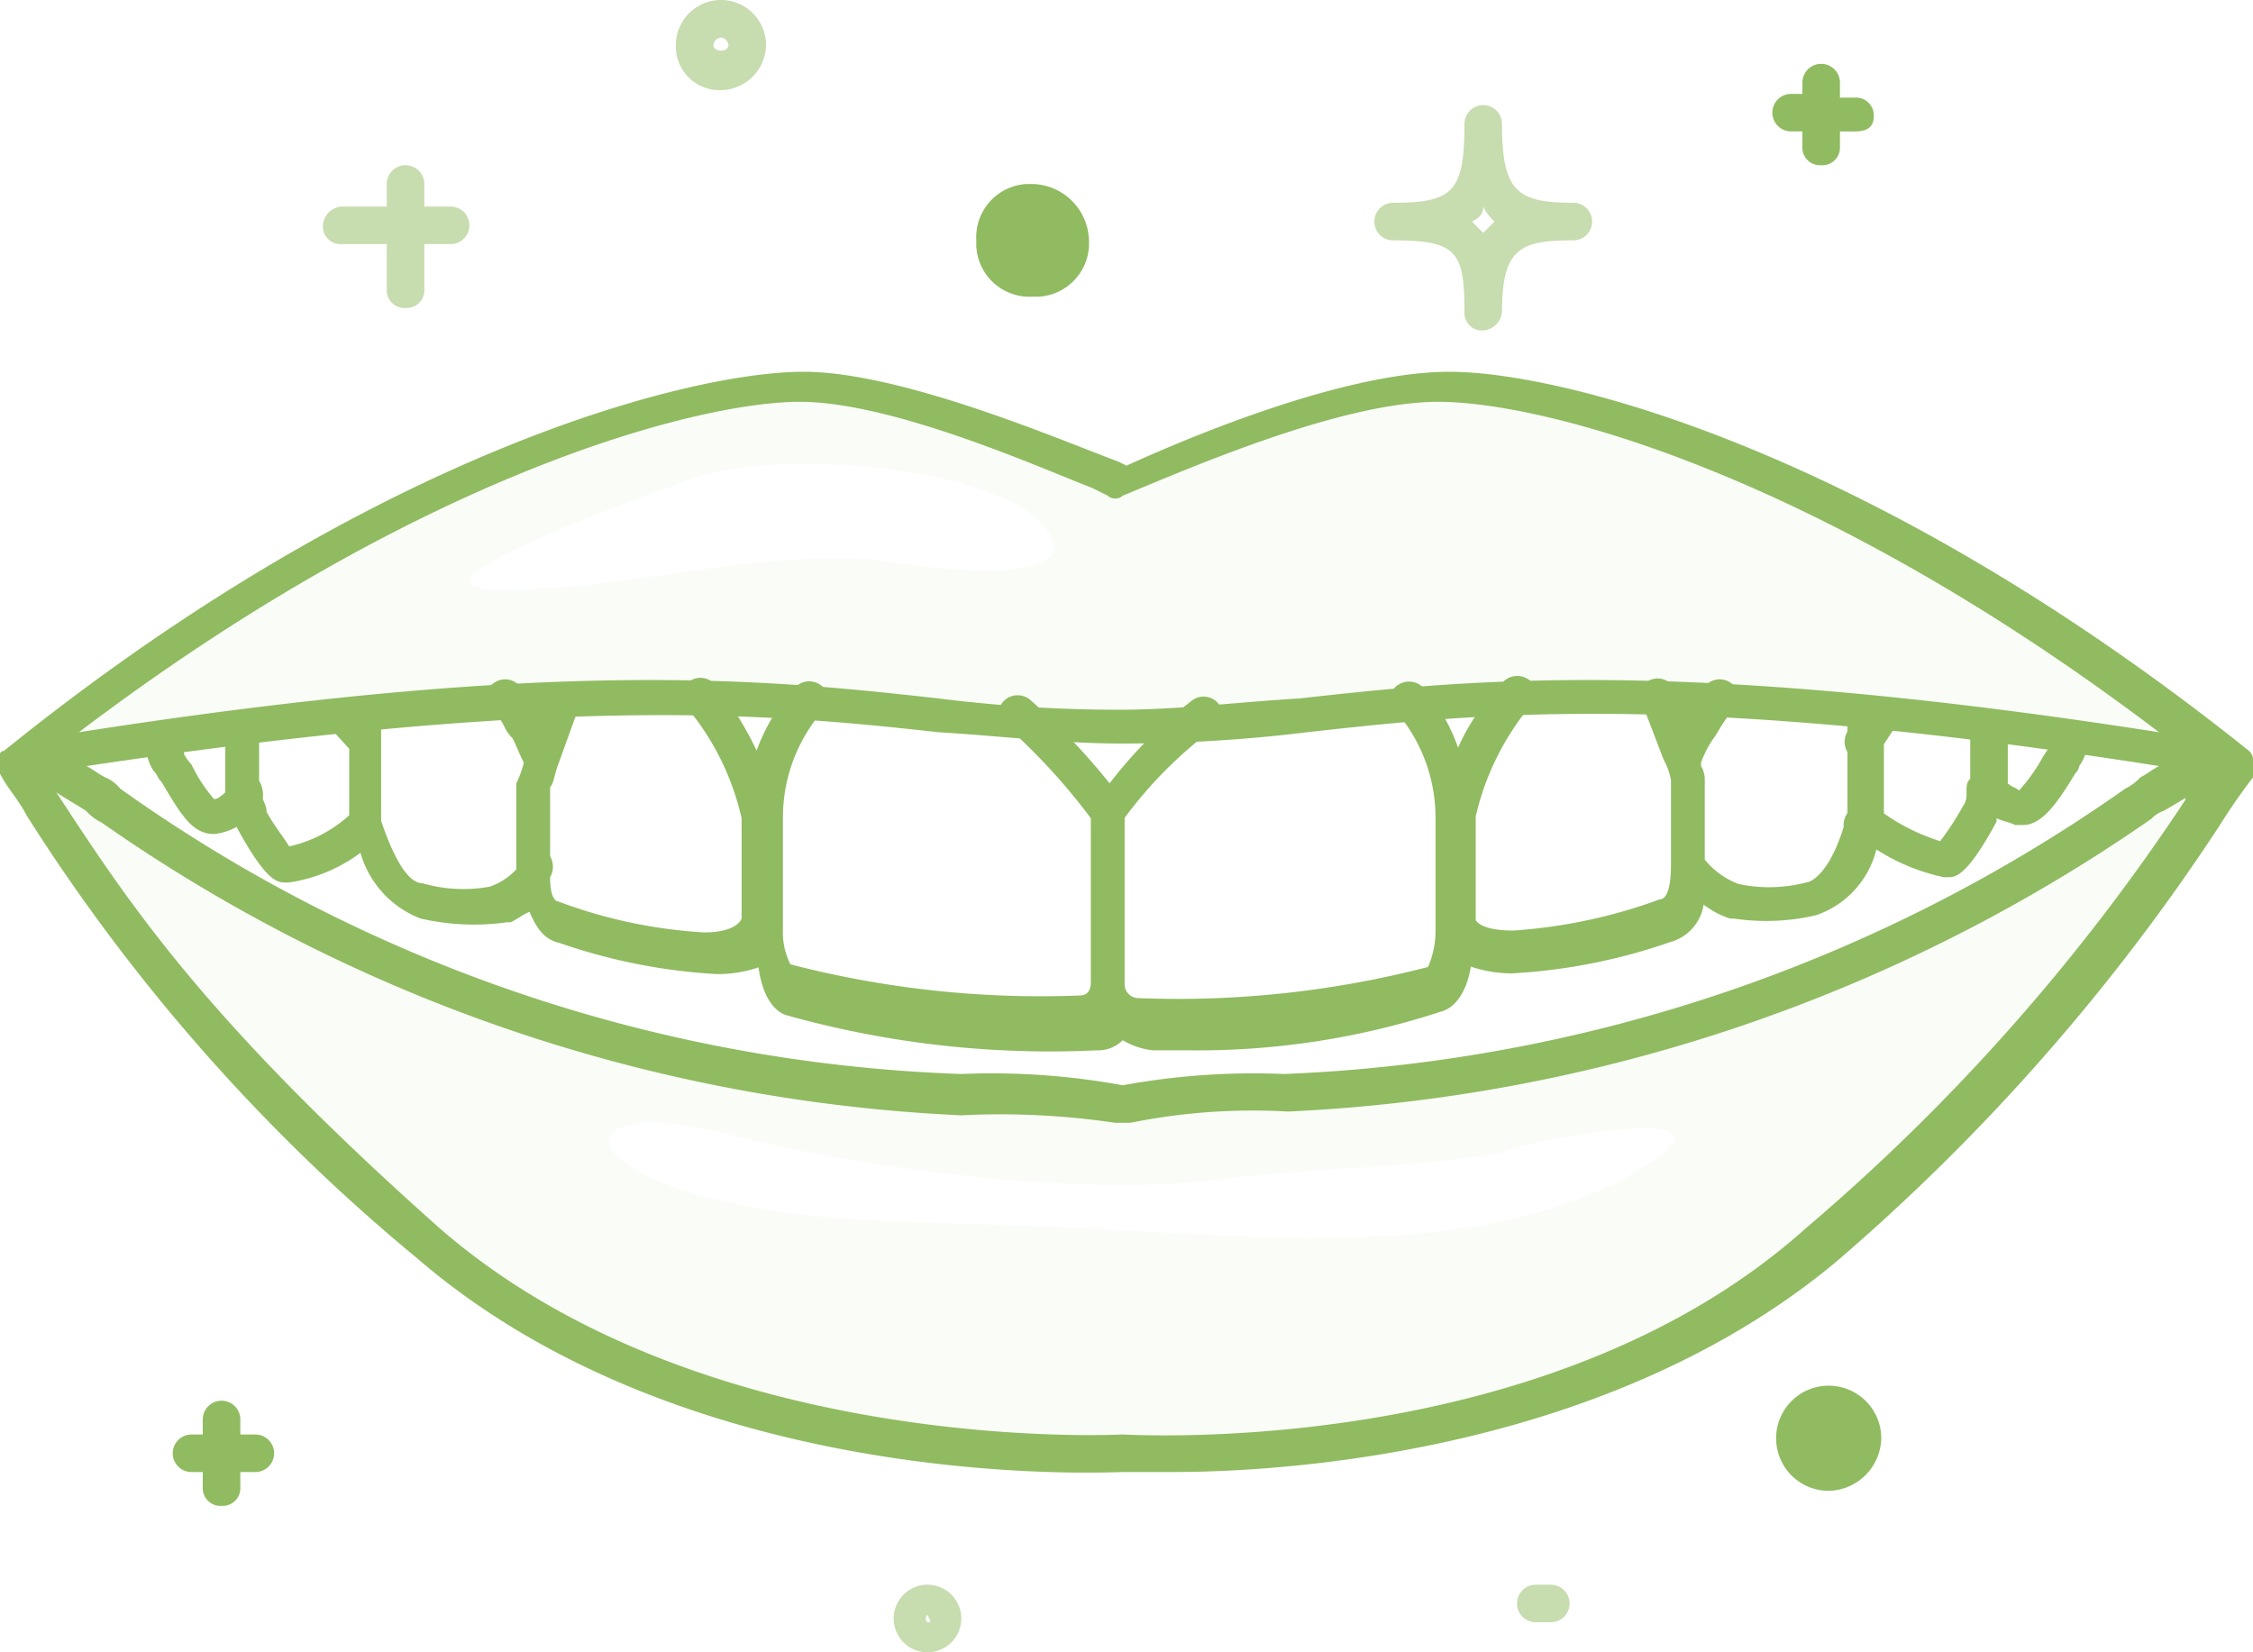 <svg xmlns="http://www.w3.org/2000/svg" viewBox="0 0 60 44"><path d="M29.9,25c6.3,0,10.3-2.4,29.5.9-9.6-7.8-17.8-10-21-10-2.8,0-7.4,2.1-8.6,2.6-1.1-.5-5.7-2.6-8.6-2.6-3.1,0-11.3,2.3-21,10C19.6,22.6,23.6,25,29.9,25ZM13.3,21.2c-3.4,0,5.3-3,5-2.9,2.2-.9,8-.4,9.4,1.1,1.9,2-3.9,1.1-4.5,1C19.6,20.2,17,21.2,13.3,21.2Zm43.9,5.5c-1.2.8-9,7.2-23,8-3.6,0-4.3.3-4.3.3s-.6-.3-4.3-.3c-14-.8-21.8-7.2-23-8a4.75,4.75,0,0,0-2.2-.9,51.07,51.07,0,0,0,11,12.8c7.1,6.3,18.5,5.6,18.5,5.6s11.4.8,18.5-5.6,8.7-9.3,11-12.8A8.78,8.78,0,0,0,57.2,26.7ZM43.9,36.5c-4.2,2.7-10.6,1.9-15.3,1.7-3.2-.2-6.6,0-9.7-.8-3.9-1-3.4-2.7.5-1.7,3.5.9,9.4,1.7,13.1,1.2,2.5-.3,5-.3,7.5-.7-.3-.1,6.8-1.6,3.9.3C41.5,38,44.3,36.2,43.9,36.5Z" transform="translate(0 -5.5)" fill="#90bb61" style="opacity:0.05;isolation:isolate"></path><path d="M31.7,33.47h-1a2,2,0,0,1-.8-.27.93.93,0,0,1-.7.27,26,26,0,0,1-8.2-.92c-.4-.09-.7-.55-.8-1.29a3.38,3.38,0,0,1-1.1.18,15.35,15.35,0,0,1-4.2-.83c-.4-.09-.6-.37-.8-.83-.2.09-.3.18-.5.28h-.1a6.35,6.35,0,0,1-2.3-.1,2.65,2.65,0,0,1-1.6-1.75A4.26,4.26,0,0,1,7.7,29H7.6c-.2,0-.5,0-1.3-1.48h0a1.56,1.56,0,0,1-.6.19c-.6,0-.9-.56-1.4-1.39-.1-.09-.1-.18-.2-.28a1.15,1.15,0,0,1-.2-.74.45.45,0,0,1,.44-.46H4.4a.47.47,0,0,1,.5.41v.33a1.31,1.31,0,0,0,.2.28,4.28,4.28,0,0,0,.6.92c.1,0,.2-.09.3-.18V25a.44.44,0,0,1,.44-.46H6.5c.3,0,.4.18.4.46v1.29a.74.74,0,0,1,.1.46c0,.09.1.19.1.37.2.37.5.74.6.92a3.51,3.51,0,0,0,1.6-.83V25.44L8.9,25A.43.43,0,0,1,9,24.34H9a.5.5,0,0,1,.5,0,.5.5,0,0,1,.65.19.41.41,0,0,1,0,.18v.65h0v2h0c.5,1.48.9,1.66,1.1,1.66a3.91,3.91,0,0,0,1.8.09,1.75,1.75,0,0,0,.7-.46V26.36a2.79,2.79,0,0,0,.2-.55c-.1-.19-.2-.46-.3-.65a1.05,1.05,0,0,1-.2-.27,1.85,1.85,0,0,0-.4-.56.43.43,0,0,1,.1-.64.51.51,0,0,1,.7.09,5.52,5.52,0,0,1,.4.55c0,.09.1.09.1.19l.2-.56a.48.48,0,0,1,.6-.27.43.43,0,0,1,.3.55h0l-.6,1.66c-.1.28-.1.46-.2.56V28.3a.56.56,0,0,1,0,.56c0,.64.2.64.2.64a13.25,13.25,0,0,0,3.9.83c.9,0,1-.37,1-.37V27.29a7,7,0,0,0-1.5-3,.43.43,0,0,1,.1-.64.51.51,0,0,1,.7.09,8.43,8.43,0,0,1,1.1,1.75,4.88,4.88,0,0,1,1-1.66.52.52,0,0,1,.7-.09.43.43,0,0,1,.1.64h0a4.35,4.35,0,0,0-1.1,2.87v3a1.88,1.88,0,0,0,.2.93,26.57,26.57,0,0,0,7.7.83c.3,0,.3-.28.3-.37V27.29a16.44,16.44,0,0,0-2.3-2.5.43.43,0,0,1,0-.64.52.52,0,0,1,.7,0h0a18.25,18.25,0,0,1,2.1,2.21,12.11,12.11,0,0,1,2.2-2.21.51.51,0,0,1,.7.09.43.43,0,0,1-.1.64h0a11.38,11.38,0,0,0-2.4,2.4v4.43a.37.37,0,0,0,.38.37h0a26.57,26.57,0,0,0,7.7-.83,2.41,2.41,0,0,0,.2-1v-3a4.34,4.34,0,0,0-1.1-2.86.44.44,0,0,1,.1-.65.53.53,0,0,1,.7.1h0a4.93,4.93,0,0,1,.9,1.57A5.93,5.93,0,0,1,40,23.69a.53.53,0,0,1,.7-.1.44.44,0,0,1,.1.65h0a7.14,7.14,0,0,0-1.5,3V30s.1.28,1,.28a14,14,0,0,0,3.9-.83c.1,0,.3-.09.3-.92V26.27a1.82,1.82,0,0,0-.2-.55l-.6-1.57a.44.44,0,0,1,.3-.56.49.49,0,0,1,.6.28h0l.2.65a2.87,2.87,0,0,1,.6-.74.51.51,0,0,1,.7-.09.43.43,0,0,1,.1.64,5.33,5.33,0,0,0-.5.74,2.8,2.8,0,0,0-.4.74v.09a.69.69,0,0,1,.1.37v2.12h0a2.11,2.11,0,0,0,.9.65A3.91,3.91,0,0,0,48.1,29c.1,0,.6-.19,1-1.48a.55.55,0,0,1,.1-.37V25.53a.54.54,0,0,1,0-.55h0v-.37a.58.58,0,0,1,.66-.47h0c.2-.1.3-.1.5.09a.43.43,0,0,1,.11.63v0l-.3.46v1.84a5.38,5.38,0,0,0,1.5.74,8.07,8.07,0,0,0,.6-.92.55.55,0,0,0,.1-.37c0-.18,0-.28.1-.37V24.89a.5.5,0,0,1,1,0v1.47c.1.1.2.1.3.19a4.72,4.72,0,0,0,.6-.83c.1-.19.2-.28.2-.37h0v-.19a.5.5,0,0,1,1,0,1,1,0,0,1-.2.74.3.3,0,0,1-.1.19c-.5.83-.9,1.38-1.4,1.38h-.2c-.2-.09-.3-.09-.5-.18v.09c-.8,1.48-1.1,1.48-1.3,1.48h-.1a5.39,5.39,0,0,1-1.8-.74,2.48,2.48,0,0,1-1.6,1.75,5.82,5.82,0,0,1-2.2.09h-.1a2.35,2.35,0,0,1-.7-.37,1.23,1.23,0,0,1-.9,1,15.35,15.35,0,0,1-4.2.83h0a3.38,3.38,0,0,1-1.1-.18c-.1.64-.4,1.1-.8,1.2A20.79,20.79,0,0,1,31.7,33.47Z" transform="translate(0 -5.5)" fill="#90bb61"></path><path d="M31.2,44.7H29.9c-.4,0-11.5.6-18.8-5.7A49.84,49.84,0,0,1,.7,27.2c-.2-.4-.5-.7-.7-1.1V26H0v-.1H0v-.2H0v-.1H0a.09.09,0,0,1,.1-.1h0c9.9-8,18.3-10.1,21.3-10.1,2.6,0,6.8,1.8,8.4,2.4l.2.1c2.2-1,6-2.5,8.6-2.5,3,0,11.3,2.1,21.3,10.1h0a.35.35,0,0,1,.1.2v.1h0V26h0v.1h0v.1c-.32.42-.62.85-.9,1.3A55,55,0,0,1,48.9,39.1C42.9,44.1,34.5,44.7,31.2,44.7Zm-1.3-1c.2,0,11.3.7,18.2-5.5A54,54,0,0,0,58.2,26.8a.09.09,0,0,1,.1-.1c-.2.1-.5.3-.7.4a.77.77,0,0,0-.3.2,43.77,43.77,0,0,1-23,7.8h0a16.43,16.43,0,0,0-4.2.3h-.4a20.84,20.84,0,0,0-4.1-.2A43.32,43.32,0,0,1,2.7,27.4a1.31,1.31,0,0,1-.4-.3c-.3-.2-.5-.3-.8-.5h0c1.9,2.9,3.9,6,10.2,11.6C18.7,44.3,29.8,43.7,29.9,43.7Zm-4.3-9.6a19.38,19.38,0,0,1,4.3.3,19.38,19.38,0,0,1,4.3-.3,41.76,41.76,0,0,0,22.4-7.6,1.31,1.31,0,0,0,.4-.3c.2-.1.3-.2.5-.3-12.7-2-18.2-1.4-22.7-.9a40.16,40.16,0,0,1-4.9.3c-1.7,0-3.2-.2-4.9-.3-4.5-.5-10-1-22.7.9.2.1.3.2.5.3a1,1,0,0,1,.4.3A41,41,0,0,0,25.6,34.1ZM21.3,16.2c-2.7,0-10.1,1.9-19.2,8.8,12.8-2,18.4-1.4,22.9-.9a38.54,38.54,0,0,0,4.8.3c1.6,0,3.1-.2,4.8-.3,4.5-.5,10.1-1.1,22.9.9-9.1-6.9-16.4-8.8-19.2-8.8-2.6,0-6.7,1.8-8.4,2.5a.3.3,0,0,1-.4,0l-.4-.2C27.8,18,23.8,16.2,21.3,16.2Z" transform="translate(0 -5.5)" fill="#90bb61"></path><path d="M24.7,49.5a.9.9,0,1,1,.9-.9A.9.9,0,0,1,24.7,49.5Zm0-1h0a.13.13,0,0,0,0,.2h0C24.8,48.7,24.8,48.7,24.7,48.5Zm16.6.2h-.4a.5.5,0,1,1,0-1h.4a.5.5,0,0,1,0,1ZM39.5,14.3a.47.47,0,0,1-.5-.44V13.8c0-1.6-.2-1.9-1.9-1.9a.5.5,0,0,1,0-1c1.6,0,1.9-.3,1.9-2.1a.5.5,0,1,1,1,0c0,1.8.4,2.1,1.9,2.1a.5.5,0,0,1,0,1c-1.4,0-1.9.2-1.9,1.9A.54.54,0,0,1,39.5,14.3Zm-.3-2.9.3.3.3-.3a1.31,1.31,0,0,1-.3-.4C39.5,11.2,39.4,11.3,39.2,11.4ZM10.8,13.7a.47.47,0,0,1-.5-.44V12H9.1a.47.47,0,0,1-.5-.44V11.5a.54.54,0,0,1,.5-.5h1.2v-.6a.5.5,0,0,1,1,0V11H12a.5.5,0,0,1,0,1h-.7v1.2a.47.47,0,0,1-.44.5Zm8.4-5.8A1.16,1.16,0,0,1,18,6.78V6.7a1.2,1.2,0,1,1,2.4,0h0A1.22,1.22,0,0,1,19.2,7.9Zm0-1.4a.22.22,0,0,0-.2.2c0,.2.4.2.4,0A.22.22,0,0,0,19.2,6.5Z" transform="translate(0 -5.5)" fill="#90bb61" style="opacity:0.5;isolation:isolate"></path><path d="M5.9,45.6a.47.47,0,0,1-.5-.44V44.7H5.1a.5.5,0,0,1,0-1h.3v-.4a.5.5,0,0,1,1,0v.4h.4a.5.5,0,0,1,0,1H6.4v.4a.47.47,0,0,1-.44.5Z" transform="translate(0 -5.5)" fill="#90bb61"></path><path d="M48.7,45.2a1.4,1.4,0,1,1,1.4-1.4A1.43,1.43,0,0,1,48.7,45.2Z" transform="translate(0 -5.5)" fill="#90bb61"></path><path d="M48.7,43.5a.4.4,0,1,0,.4.4.37.37,0,0,0-.34-.4Z" transform="translate(0 -5.5)" fill="#90bb61"></path><path d="M27.5,13.4A1.42,1.42,0,0,1,26,12.06V11.9a1.42,1.42,0,0,1,1.34-1.5h.16A1.54,1.54,0,0,1,29,11.9a1.42,1.42,0,0,1-1.34,1.5Z" transform="translate(0 -5.5)" fill="#90bb61"></path><path d="M27.5,11.4a.5.5,0,1,0,.5.5.47.47,0,0,0-.44-.5Z" transform="translate(0 -5.5)" fill="#90bb61"></path><path d="M48.5,9.9a.47.47,0,0,1-.5-.44V9h-.3a.5.5,0,0,1,0-1H48V7.7a.5.5,0,0,1,1,0v.4h.4a.47.47,0,0,1,.5.44V8.6c0,.3-.2.4-.5.4H49v.4a.47.47,0,0,1-.44.5Z" transform="translate(0 -5.5)" fill="#90bb61"></path></svg>